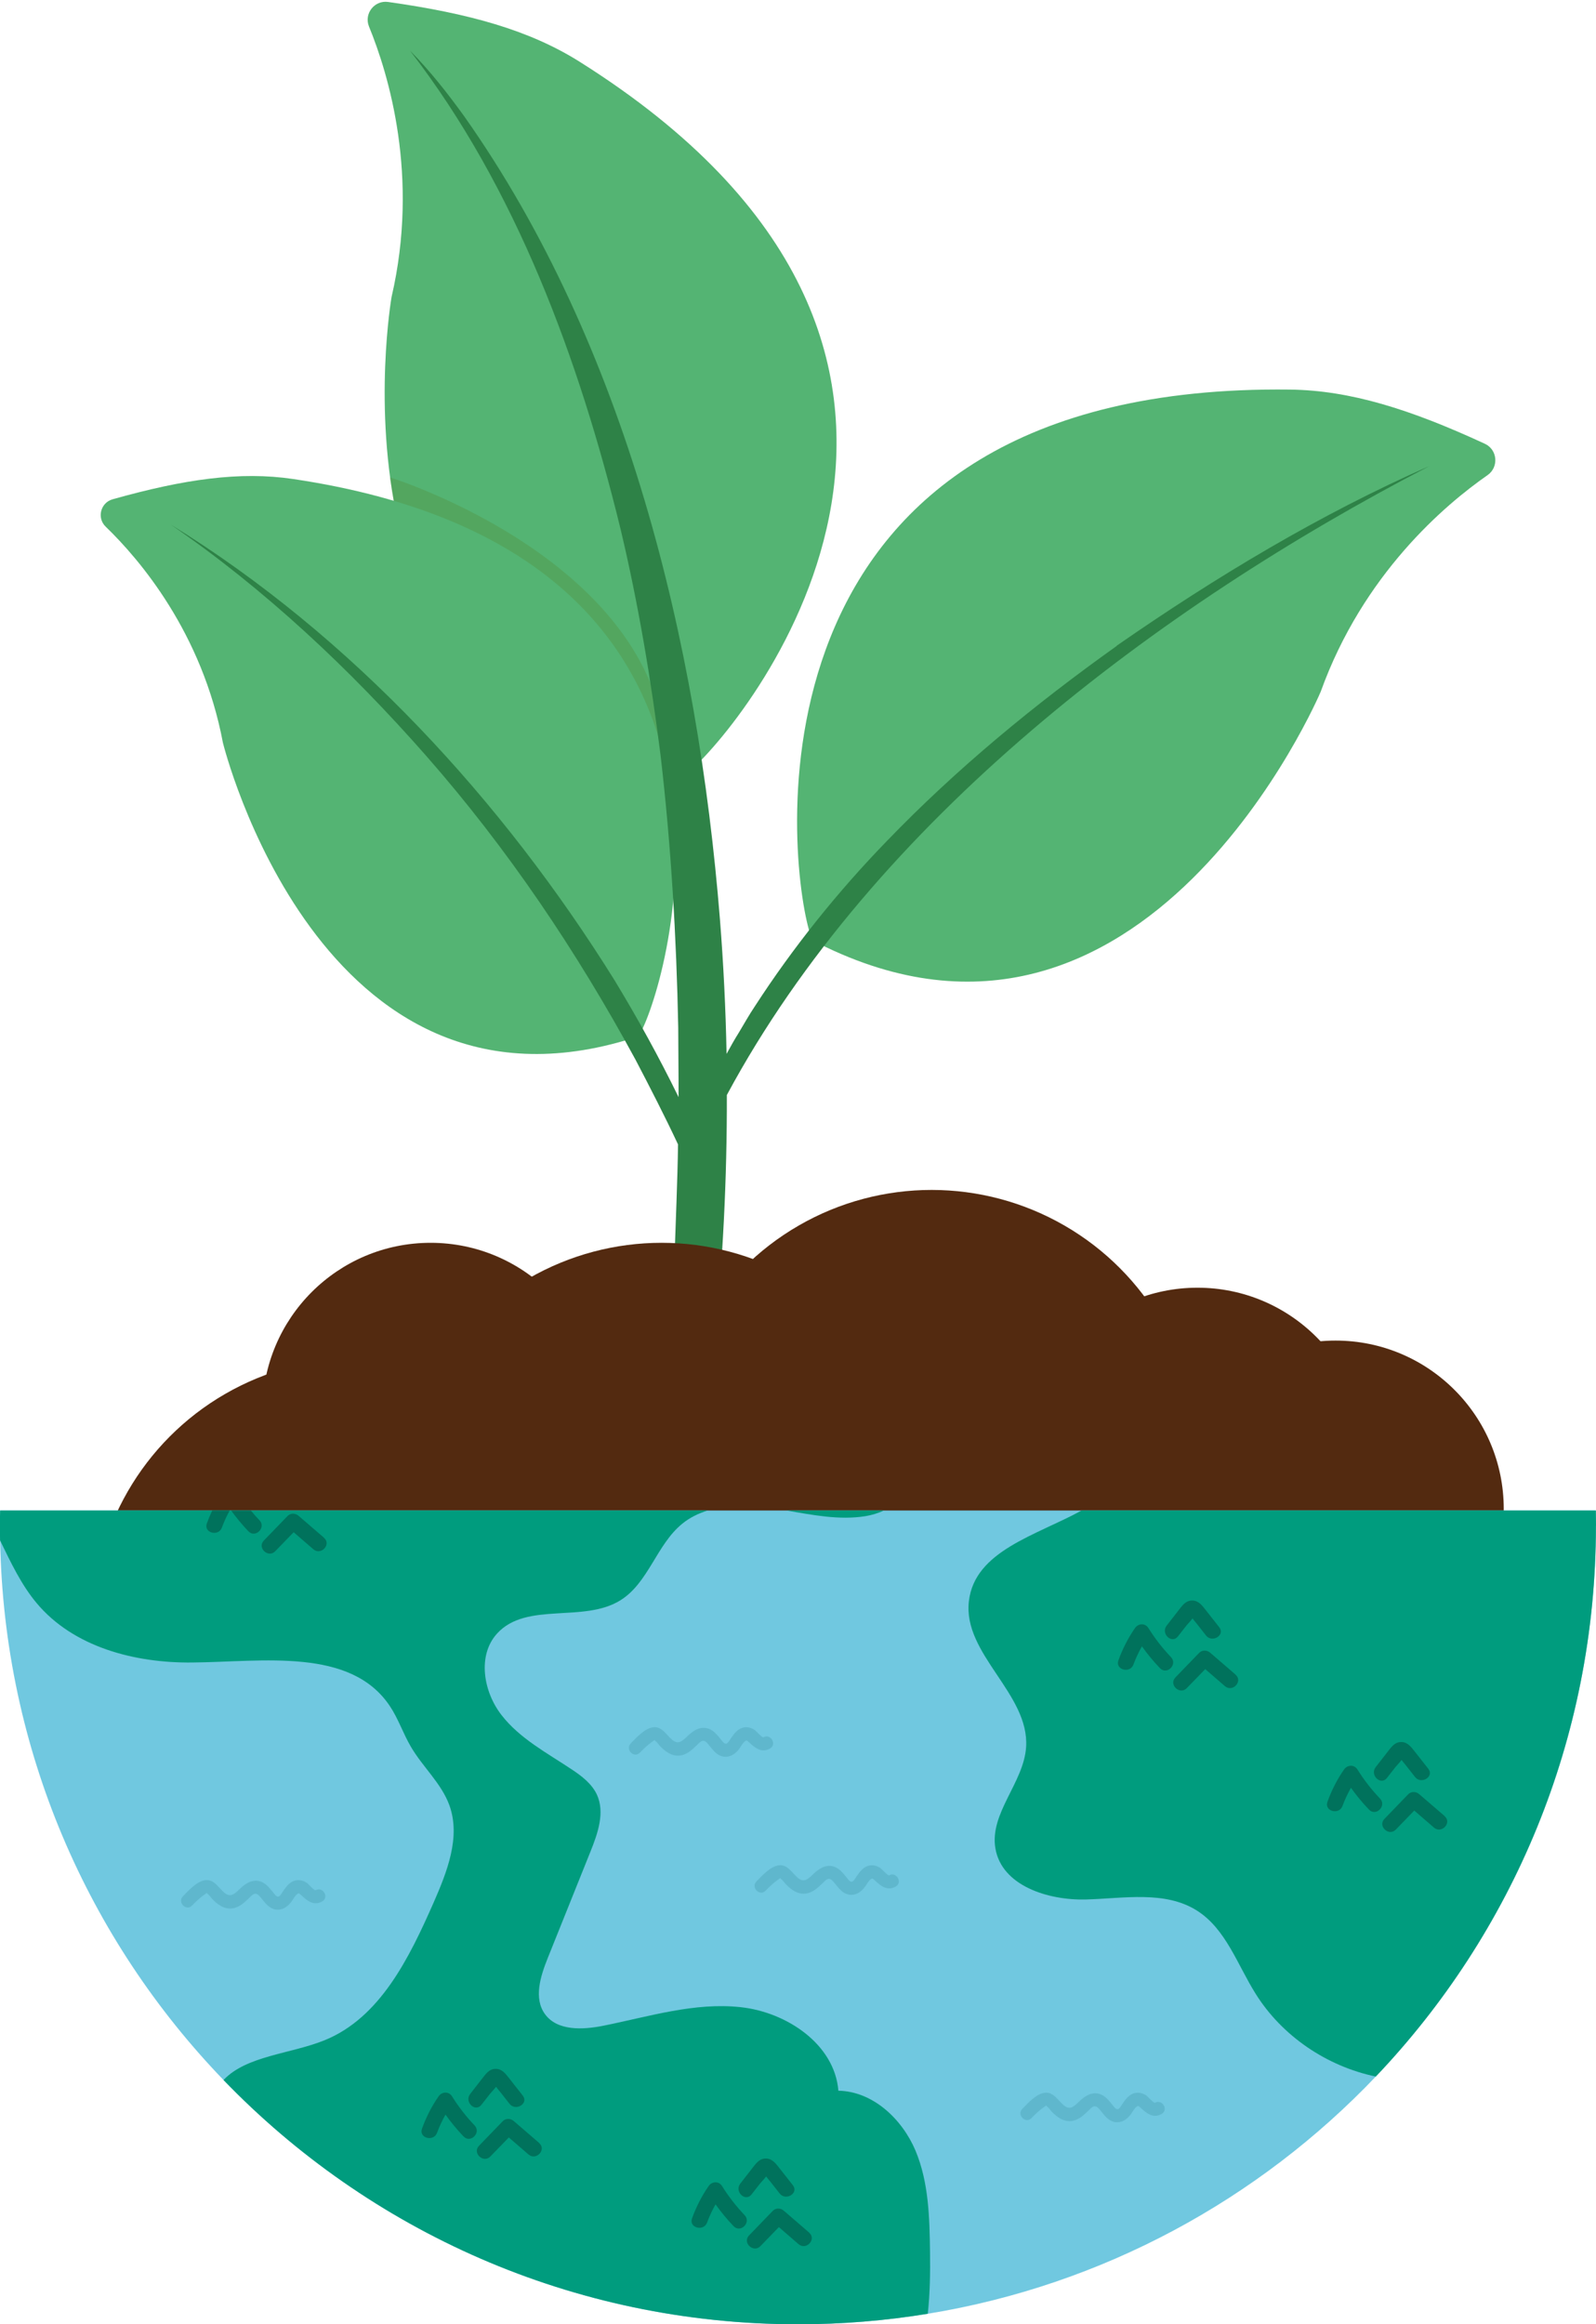 <?xml version="1.0" encoding="UTF-8"?>
<!DOCTYPE svg PUBLIC '-//W3C//DTD SVG 1.0//EN'
          'http://www.w3.org/TR/2001/REC-SVG-20010904/DTD/svg10.dtd'>
<svg height="341.1" preserveAspectRatio="xMidYMid meet" version="1.0" viewBox="95.4 41.9 234.4 341.1" width="234.4" xmlns="http://www.w3.org/2000/svg" xmlns:xlink="http://www.w3.org/1999/xlink" zoomAndPan="magnify"
><g
  ><g data-name="Capa 8"
    ><g
      ><g
        ><g id="change1_1"
          ><path d="m194.41,155.98c.89.1,1.68-.34,2.35-.94,9.32-8.29,51.43-61.52-16.22-104.07-7.41-4.66-16.24-7.1-28.13-8.78-2.02-.29-3.59,1.73-2.81,3.62,2.86,6.98,7.42,21.96,3.31,39.67,0,0-11.3,64.67,41.51,70.5Z" fill="#54b473"
          /></g
          ><g id="change2_1"
          ><path d="m153.92,119.4s-.64-3.52-.95-5.48c-.29-1.8-.28-1.95-.28-1.95,0,0,41.89,12.99,40.62,43.6,0,0-13.26-26.03-39.39-36.17Z" fill="#528831" opacity=".3"
          /></g
          ><g id="change1_2"
          ><path d="m188.28,194.29c.78-.24,1.27-.9,1.6-1.64,4.71-10.28,20.25-69.8-51.4-80.44-7.85-1.17-16.07.03-26.54,2.97-1.78.5-2.35,2.75-1.01,4.03,4.92,4.75,14.16,15.51,17.21,31.71,0,0,14.2,57.78,60.15,43.37Z" fill="#54b473"
          /></g
          ><g id="change1_3"
          ><path d="m215.66,180.4c-.81-.4-1.23-1.21-1.47-2.08-3.36-12.12-9.9-80.22,70.66-79.24,8.82.11,17.63,2.87,28.62,7.95,1.87.86,2.09,3.43.4,4.61-6.24,4.34-18.29,14.53-24.5,31.78,0,0-25.8,60.94-73.71,36.98Z" fill="#54b473"
          /></g
          ><g id="change3_1"
          ><path d="m259.42,136.7c-12.01,8.55-23.52,18.01-33.77,28.64-7.19,7.4-13.81,15.64-19.42,24.31-.72,1.06-1.65,2.69-2.32,3.81-.64,1.02-1.23,2.07-1.8,3.12-.13-6.58-.45-13.14-.97-19.69-3.25-40.67-13.78-84.27-37.59-117.96-2.42-3.35-5.02-6.66-7.94-9.6,15.59,20.14,24.84,45.35,30.91,70.14,2.59,10.84,4.51,22.26,5.9,33.33,1.54,13.16,2.33,26.69,2.59,39.91,0,3.1.06,6.75.05,10.22-2.87-5.87-6.03-11.6-9.42-17.18-16.43-26.35-38.63-50.52-65.17-66.86,13.81,9.46,26.36,21.26,37.48,33.9,11.97,13.61,22.17,28.76,30.8,44.67,2.08,3.97,4.3,8.29,6.23,12.41-.07,5.26-.36,11.77-.52,16.7-.25,4.1-.46,8.21-.66,12.32-.11,1.73,1.17,3.26,2.91,3.44,1.79.19,3.39-1.11,3.58-2.9,1.27-12.2,1.89-24.5,1.86-36.81,0-.01.02-.02.02-.04,21.65-40.22,63.16-71.53,103.15-92.27-16.02,7.04-31.45,16.32-45.92,26.37Z" fill="#2e8247"
          /></g
        ></g
        ><g fill="#532a10" id="change4_1"
        ><circle cx="192.56" cy="263.36" r="39.05"
          /><circle cx="271.27" cy="255.6" r="24.7"
          /><circle cx="291.55" cy="263.36" r="24.7"
          /><circle cx="158.64" cy="249.01" r="24.7"
          /><circle cx="147.99" cy="280.31" r="39.05"
          /><circle cx="232.22" cy="255.6" r="39.05"
        /></g
        ><g
        ><g id="change5_1"
          ><path d="m329.79,265.84c0,31.34-12.29,59.8-32.33,80.84-17.19,18.04-40.07,30.6-65.76,34.81-6.21,1.02-12.6,1.55-19.1,1.55-33.13,0-63.05-13.75-84.37-35.85-19.87-20.6-32.26-48.45-32.81-79.2-.02-.71-.02-1.43-.02-2.15,0-.75,0-1.49.03-2.24h234.34c0,.74.02,1.49.02,2.24Z" fill="#70c8e0"
          /></g
          ><g id="change6_1"
          ><path d="m225.23,263.6c-.88.4-1.8.68-2.72.83-3.87.62-7.74-.18-11.63-.83h14.35Z" fill="#009c7e"
          /></g
          ><g id="change6_2"
          ><path d="m231.7,381.49c-6.21,1.02-12.6,1.55-19.1,1.55-33.13,0-63.05-13.75-84.37-35.85,3.34-3.57,9.88-3.83,14.82-5.83,8.18-3.3,12.46-12.11,16.02-20.18,1.99-4.54,4.01-9.62,2.34-14.29-1.17-3.24-3.92-5.63-5.66-8.61-1.14-1.93-1.84-4.1-3.09-5.97-5.78-8.66-18.65-6.49-29.05-6.4-8.42.09-17.43-2.26-22.83-8.72-2.25-2.68-3.8-5.97-5.37-9.2-.02-.71-.02-1.43-.02-2.15,0-.75,0-1.49.03-2.24h103.91c-1.35.42-2.63,1.04-3.73,1.94-3.77,3.06-4.95,8.66-9.07,11.23-5.42,3.39-13.81.16-18.12,4.88-2.93,3.21-2.03,8.54.65,11.98,2.66,3.43,6.64,5.53,10.26,7.94,1.49.98,2.98,2.11,3.74,3.72,1.21,2.62.14,5.69-.94,8.37-2.1,5.22-4.18,10.43-6.28,15.64-1.07,2.67-2.09,5.9-.4,8.22,1.81,2.49,5.55,2.31,8.58,1.7,6.69-1.34,13.4-3.47,20.18-2.72,6.78.74,13.78,5.46,14.33,12.26,5.06.09,9.36,4.14,11.33,8.8,1.95,4.66,2.06,9.86,2.13,14.92.04,2.91,0,5.99-.33,9.01Z" fill="#009c7e"
          /></g
          ><g id="change6_3"
          ><path d="m329.79,265.84c0,31.34-12.29,59.8-32.33,80.84-7.2-1.5-13.79-5.95-17.68-12.2-2.66-4.25-4.34-9.45-8.56-12.14-4.7-2.99-10.76-1.8-16.33-1.65-5.56.15-12.37-2.01-13.3-7.5-.88-5.17,4.16-9.62,4.51-14.86.52-7.83-9.34-13.65-8.4-21.44.88-7.38,9.84-9.61,16.55-13.29h75.53c0,.74.02,1.49.02,2.24Z" fill="#009c7e"
          /></g
          ><g
          ><g fill="#00725c"
            ><g
              ><g id="change7_3"
                ><path d="m129.14,263.6c-.45.8-.83,1.63-1.15,2.5-.5,1.38-2.72.78-2.21-.61.24-.65.5-1.27.79-1.89h2.57Z"
                  /><path d="m131.88,266.65c-.91-.96-1.75-1.97-2.53-3.04h2.9c.39.49.81.96,1.26,1.42,1.02,1.07-.6,2.69-1.63,1.62Z"
                  /><path d="m142.99,267.6c-1.25-1.08-2.5-2.16-3.75-3.23-.48-.41-1.18-.41-1.62.05-1.16,1.2-2.32,2.39-3.47,3.59-1.03,1.06.65,2.63,1.67,1.57.9-.93,1.8-1.86,2.71-2.79l2.89,2.5c1.12.96,2.68-.71,1.57-1.67Z"
                /></g
                ><g id="change7_1"
                ><path d="m165.1,353.85c-1.25-1.31-2.35-2.72-3.31-4.26-.48-.77-1.49-.71-1.98,0-1.02,1.47-1.82,3.05-2.43,4.73-.51,1.39,1.71,1.99,2.21.61.34-.93.76-1.81,1.24-2.66.81,1.13,1.69,2.2,2.65,3.2,1.02,1.07,2.64-.55,1.62-1.62Z"
                  /><path d="m172.19,349.49c-.68-.86-1.35-1.72-2.03-2.58-.51-.64-1.01-1.33-1.91-1.36-.82-.03-1.32.51-1.79,1.11-.68.86-1.34,1.72-2.01,2.58-.9,1.16.75,2.75,1.66,1.58.42-.54.84-1.08,1.26-1.61.08-.1.57-.62.89-1.03.16.25.4.5.58.73.46.59.93,1.18,1.39,1.77.9,1.15,2.86-.04,1.95-1.2Z"
                  /><path d="m174.59,356.43c-1.25-1.08-2.5-2.16-3.75-3.23-.48-.41-1.18-.41-1.62.05-1.16,1.2-2.32,2.39-3.47,3.59-1.03,1.06.65,2.63,1.67,1.57.9-.93,1.8-1.86,2.71-2.79l2.89,2.5c1.12.96,2.68-.71,1.57-1.67Z"
                /></g
                ><g id="change7_4"
                ><path d="m204.76,367.02c-1.25-1.31-2.35-2.72-3.31-4.26-.48-.77-1.49-.71-1.98,0-1.02,1.47-1.82,3.05-2.43,4.73-.51,1.39,1.71,1.99,2.21.61.34-.93.76-1.81,1.24-2.66.81,1.13,1.69,2.2,2.65,3.2,1.02,1.07,2.64-.55,1.62-1.62Z"
                  /><path d="m211.86,362.65c-.68-.86-1.35-1.72-2.03-2.58-.51-.64-1.01-1.33-1.91-1.36-.82-.03-1.32.51-1.79,1.11-.68.86-1.34,1.72-2.01,2.58-.9,1.16.75,2.75,1.66,1.58.42-.54.84-1.08,1.26-1.61.08-.1.57-.62.89-1.03.16.25.4.5.58.73.46.59.93,1.18,1.39,1.77.9,1.15,2.86-.04,1.95-1.2Z"
                  /><path d="m214.25,369.59c-1.25-1.08-2.5-2.16-3.75-3.23-.48-.41-1.18-.41-1.62.05-1.16,1.2-2.32,2.39-3.47,3.59-1.03,1.06.65,2.63,1.67,1.57.9-.93,1.8-1.86,2.71-2.79l2.89,2.5c1.12.96,2.68-.71,1.57-1.67Z"
                /></g
              ></g
              ><g
              ><g id="change7_2"
                ><path d="m267.38,285.12c-1.25-1.31-2.35-2.72-3.31-4.26-.48-.77-1.49-.71-1.98,0-1.02,1.47-1.82,3.05-2.43,4.73-.51,1.39,1.71,1.99,2.21.61.34-.93.76-1.81,1.24-2.66.81,1.13,1.69,2.2,2.65,3.2,1.02,1.07,2.64-.55,1.62-1.62Z"
                  /><path d="m274.48,280.75c-.68-.86-1.35-1.72-2.03-2.58-.51-.64-1.01-1.33-1.91-1.36-.82-.03-1.32.51-1.79,1.11-.68.86-1.34,1.72-2.01,2.58-.9,1.16.75,2.75,1.66,1.58.42-.54.84-1.08,1.26-1.61.08-.1.57-.62.89-1.03.16.25.4.5.58.73.46.59.93,1.18,1.39,1.77.9,1.15,2.86-.04,1.95-1.2Z"
                  /><path d="m276.87,287.69c-1.25-1.08-2.5-2.16-3.75-3.23-.48-.41-1.18-.41-1.62.05-1.16,1.2-2.32,2.39-3.47,3.59-1.03,1.06.65,2.63,1.67,1.57.9-.93,1.8-1.86,2.71-2.79l2.89,2.5c1.12.96,2.68-.71,1.57-1.67Z"
                /></g
                ><g id="change7_5"
                ><path d="m298.08,305.88c-1.25-1.31-2.35-2.72-3.31-4.26-.48-.77-1.49-.71-1.98,0-1.02,1.47-1.82,3.05-2.43,4.73-.51,1.39,1.71,1.99,2.21.61.34-.93.76-1.81,1.24-2.66.81,1.13,1.69,2.2,2.65,3.2,1.02,1.07,2.64-.55,1.62-1.62Z"
                  /><path d="m305.18,301.52c-.68-.86-1.35-1.72-2.03-2.58-.51-.64-1.01-1.33-1.91-1.36-.82-.03-1.32.51-1.79,1.11-.68.86-1.34,1.72-2.01,2.58-.9,1.16.75,2.75,1.66,1.58.42-.54.84-1.08,1.26-1.61.08-.1.57-.62.89-1.03.16.25.4.5.58.73.46.59.93,1.18,1.39,1.77.9,1.15,2.86-.04,1.95-1.2Z"
                  /><path d="m307.57,308.45c-1.25-1.08-2.5-2.16-3.75-3.23-.48-.41-1.18-.41-1.62.05-1.16,1.2-2.32,2.39-3.47,3.59-1.03,1.06.65,2.63,1.67,1.57.9-.93,1.8-1.86,2.71-2.79l2.89,2.5c1.12.96,2.68-.71,1.57-1.67Z"
                /></g
              ></g
            ></g
            ><g fill="#469db1" id="change8_1" opacity=".4"
            ><path d="m141.76,319.33c-.18.1-1.09-.94-1.3-1.08-.47-.31-1.01-.47-1.57-.37-.89.16-1.42.88-1.9,1.57-.15.22-.43.77-.71.82-.3.04-.54-.34-.71-.55-.62-.74-1.17-1.54-2.19-1.74-1.02-.2-1.87.35-2.6,1.01-.76.68-1.39,1.55-2.39.74-.89-.72-1.53-2.05-2.86-1.87-1.23.17-2.45,1.53-3.27,2.37-.85.89.5,2.24,1.35,1.35.52-.54,1.07-1.06,1.67-1.5.12-.09.24-.18.37-.26.1-.12.17-.1.22.06.23.09.49.52.67.71.82.85,1.81,1.6,3.06,1.4.98-.16,1.68-.85,2.37-1.5.23-.21.58-.64.93-.65.39,0,.7.45.92.72.57.69,1.1,1.44,2.04,1.6.94.16,1.72-.35,2.28-1.06.27-.34.49-.82.81-1.11.33-.3.38-.22.72.1.88.82,1.82,1.57,3.04.89,1.08-.6.11-2.25-.96-1.65Z"
              /><path d="m225.99,317.15c-.18.1-1.09-.94-1.3-1.08-.47-.31-1.01-.47-1.57-.37-.89.16-1.42.88-1.9,1.57-.15.22-.43.77-.71.82-.3.04-.54-.34-.71-.55-.62-.74-1.17-1.54-2.19-1.74-1.02-.2-1.87.35-2.6,1.01-.76.68-1.39,1.55-2.39.74-.89-.72-1.53-2.05-2.86-1.87-1.23.17-2.45,1.53-3.27,2.37-.85.89.5,2.24,1.35,1.35.52-.54,1.07-1.06,1.67-1.5.12-.09.24-.18.37-.26.1-.12.17-.1.22.06.23.09.49.52.67.71.82.85,1.81,1.6,3.06,1.4.98-.16,1.68-.85,2.37-1.5.23-.21.58-.64.93-.65.39,0,.7.45.92.72.57.69,1.1,1.44,2.04,1.6.94.16,1.72-.35,2.28-1.06.27-.34.49-.82.81-1.11.33-.3.38-.22.72.1.88.82,1.82,1.57,3.04.89,1.08-.6.11-2.25-.96-1.65Z"
              /><path d="m207.53,296.89c-.18.1-1.09-.94-1.3-1.08-.47-.31-1.01-.47-1.57-.37-.89.16-1.42.88-1.9,1.57-.15.22-.43.77-.71.82-.3.04-.54-.34-.71-.55-.62-.74-1.17-1.54-2.19-1.74-1.02-.2-1.87.35-2.6,1.01-.76.68-1.39,1.55-2.39.74-.89-.72-1.53-2.05-2.86-1.87-1.23.17-2.45,1.53-3.27,2.37-.85.89.5,2.24,1.35,1.35.52-.54,1.07-1.06,1.67-1.5.12-.09.24-.18.37-.26.1-.12.17-.1.22.06.23.09.49.52.67.71.82.85,1.81,1.6,3.06,1.4.98-.16,1.68-.85,2.37-1.5.23-.21.58-.64.93-.65.39,0,.7.45.92.72.57.69,1.1,1.44,2.04,1.6.94.16,1.72-.35,2.28-1.06.27-.34.49-.82.81-1.11.33-.3.38-.22.72.1.88.82,1.82,1.57,3.04.89,1.08-.6.11-2.25-.96-1.65Z"
              /><path d="m265.04,350.53c-.18.1-1.09-.94-1.3-1.08-.47-.31-1.01-.47-1.57-.37-.89.16-1.42.88-1.9,1.57-.15.22-.43.77-.71.82-.3.04-.54-.34-.71-.55-.62-.74-1.17-1.54-2.19-1.74-1.02-.2-1.87.35-2.6,1.01-.76.68-1.39,1.55-2.39.74-.89-.72-1.53-2.05-2.86-1.87-1.23.17-2.45,1.53-3.27,2.37-.85.89.5,2.24,1.35,1.35.52-.54,1.07-1.06,1.67-1.5.12-.09.24-.18.37-.26.1-.12.17-.1.22.06.23.09.49.52.67.71.82.85,1.81,1.6,3.06,1.4.98-.16,1.68-.85,2.37-1.5.23-.21.58-.64.93-.65.39,0,.7.45.92.72.57.69,1.1,1.44,2.04,1.6.94.16,1.72-.35,2.28-1.06.27-.34.49-.82.81-1.11.33-.3.38-.22.72.1.88.82,1.82,1.57,3.04.89,1.08-.6.11-2.25-.96-1.65Z"
            /></g
          ></g
        ></g
      ></g
    ></g
  ></g
></svg
>
